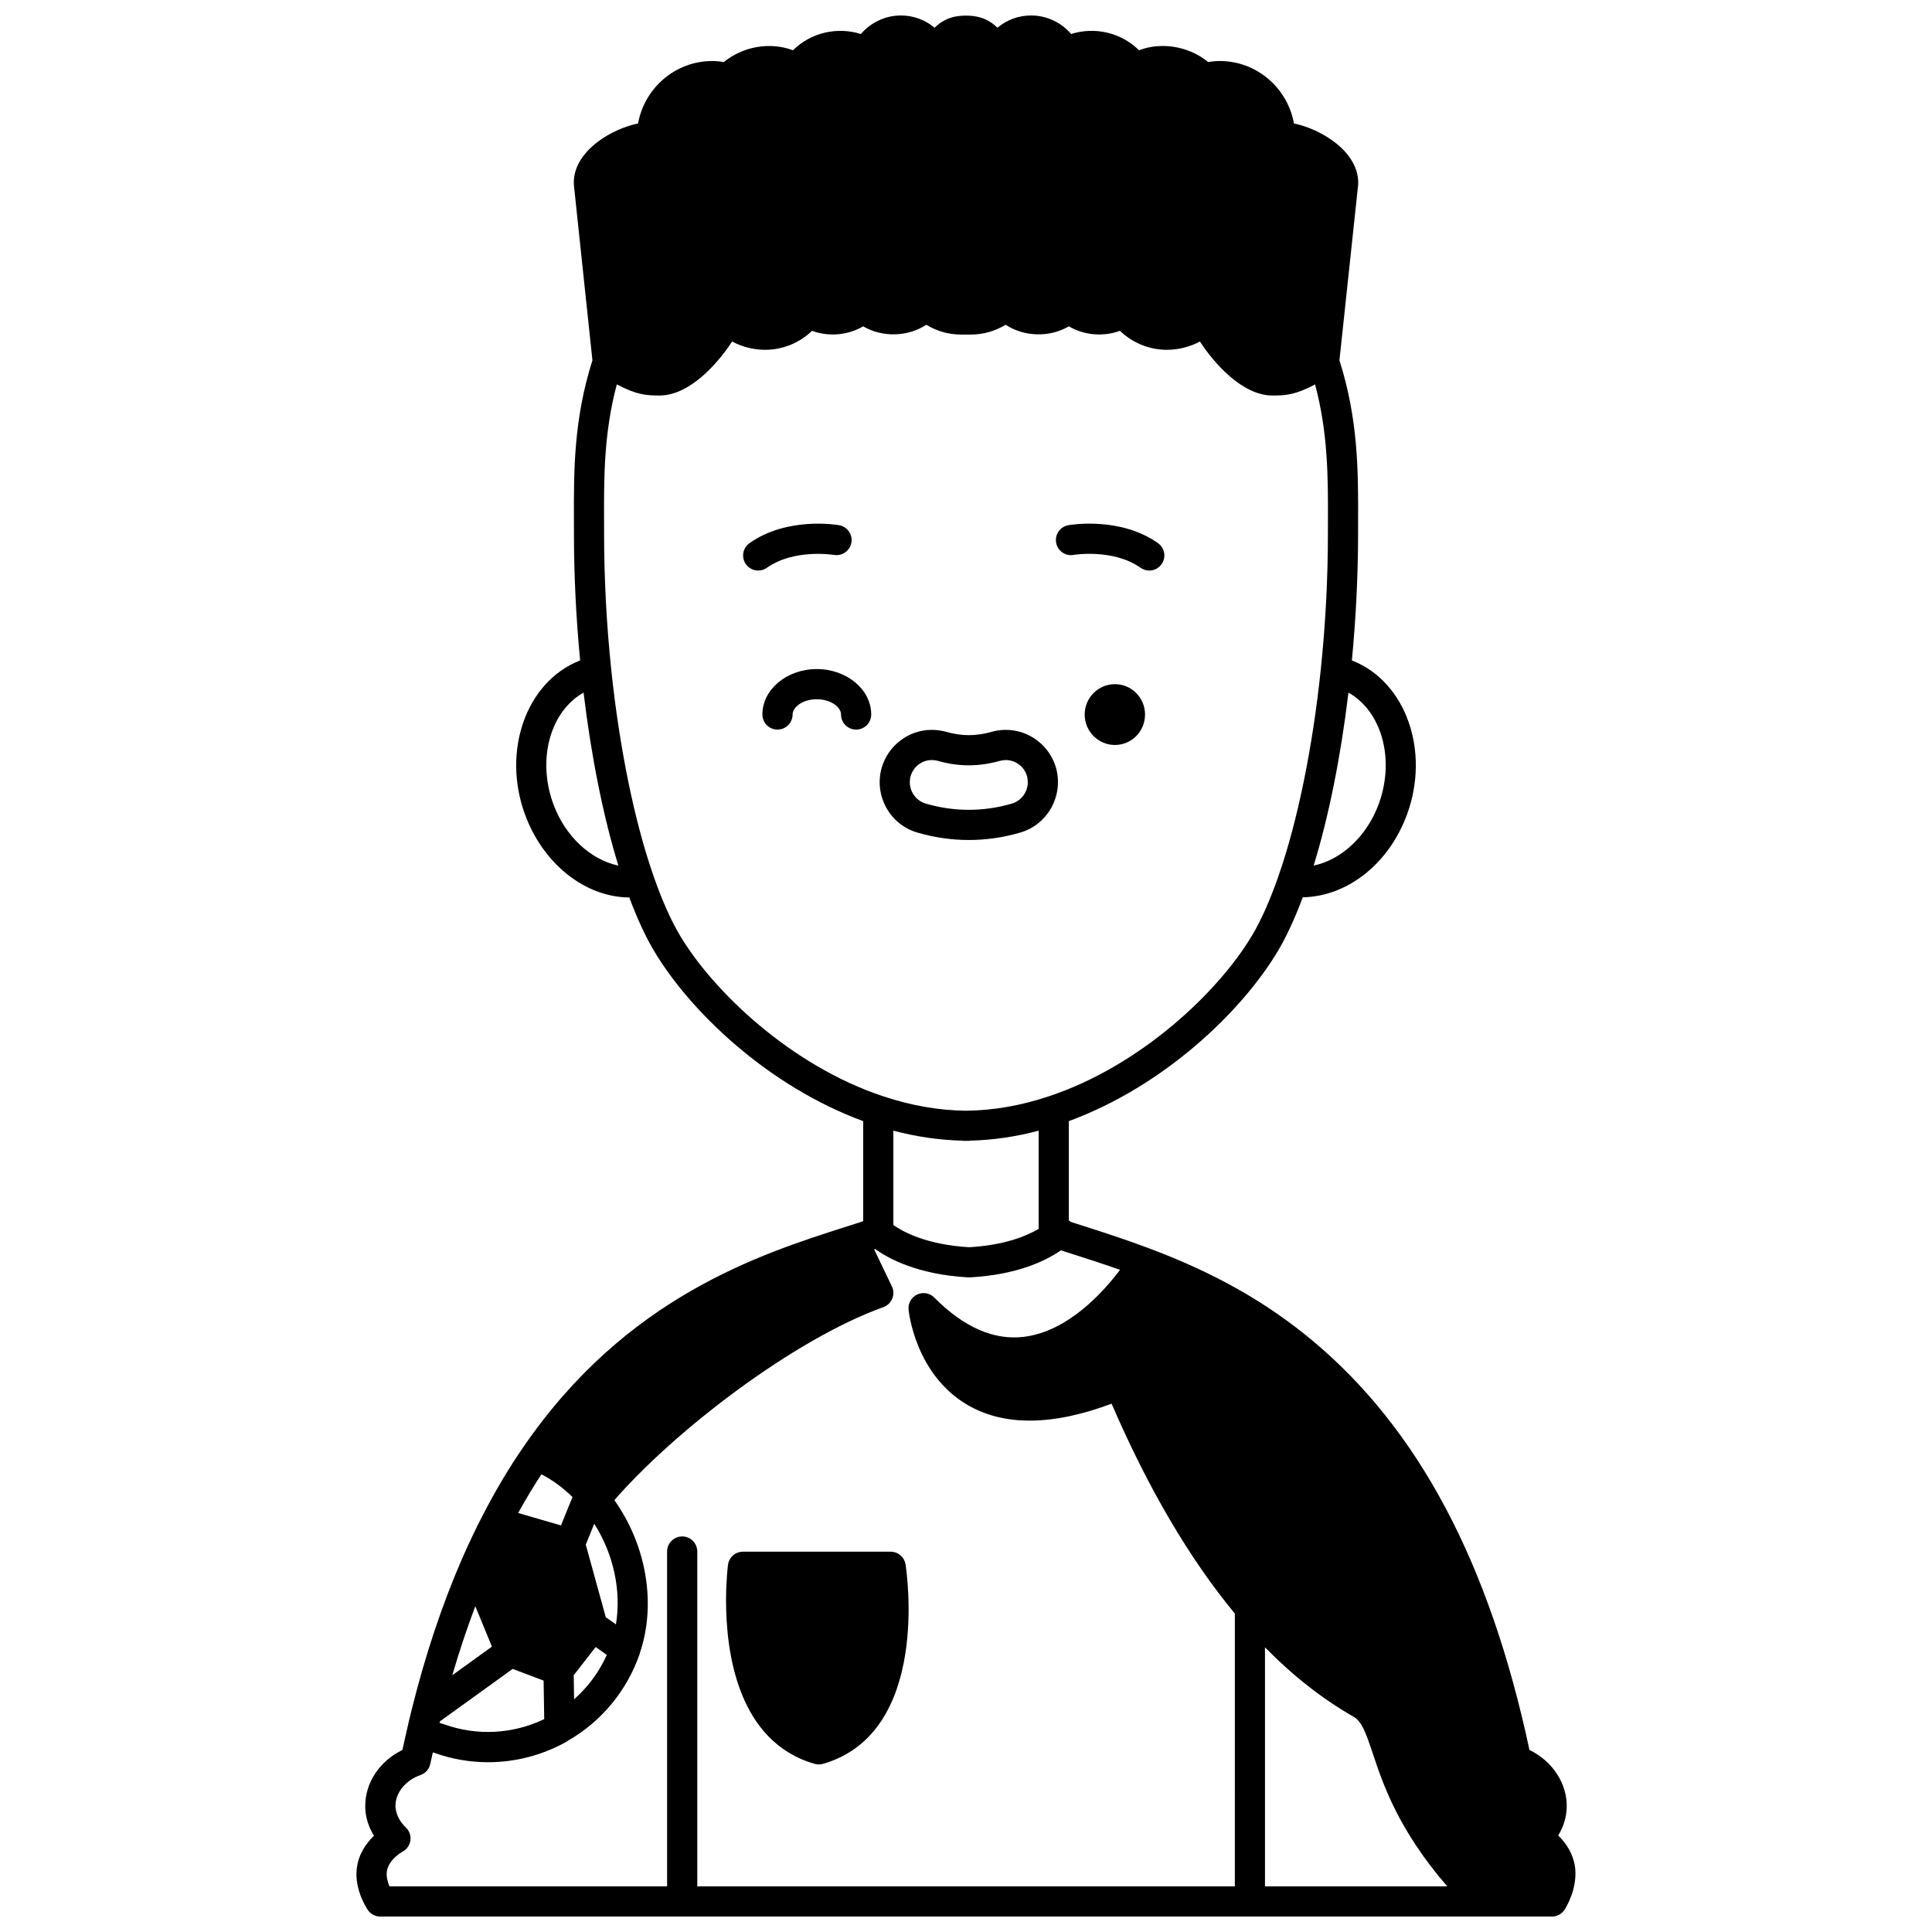 <?xml version="1.0" encoding="UTF-8"?>
<!-- Uploaded to: SVG Repo, www.svgrepo.com, Generator: SVG Repo Mixer Tools -->
<svg width="800px" height="800px" version="1.1" viewBox="144 144 512 512" xmlns="http://www.w3.org/2000/svg">
 <defs>
  <clipPath id="a">
   <path d="m238 148.09h324v503.81h-324z"/>
  </clipPath>
 </defs>
 <path d="m439.45 325.31c-4.398 0-7.996 3.598-7.996 8.035 0 4.477 3.598 8.078 7.996 8.078 4.438 0 7.996-3.598 7.996-8.078 0-4.438-3.559-8.035-7.996-8.035z"/>
 <g clip-path="url(#a)">
  <path d="m561.46 639.26c-0.398-3.824-2.383-6.789-4.523-8.836 1.387-2.273 2.168-4.773 2.254-7.312 0.242-6.348-3.731-12.383-9.871-15.359-10.574-49.57-29.422-85.086-57.578-108.54-12.227-10.184-25.98-17.941-43.293-24.418-6.441-2.43-12.668-4.418-18.156-6.172l-2.555-0.816c-0.027-0.027-0.035-0.066-0.062-0.098-0.129-0.129-0.293-0.18-0.43-0.285l0.004-26.316c25.199-9.254 45.867-29.055 55.41-45.09 2.293-3.844 4.5-8.652 6.59-14.23 11.754-0.195 22.828-8.82 27.645-22 6.125-16.789-0.328-35.035-14.387-40.668-0.098-0.039-0.156-0.051-0.246-0.09 1.07-11.223 1.641-22.531 1.641-33.664l0.008-3.391c0.039-13.164 0.047-26.777-4.945-42.48l4.914-46.113c0-0.008 0.004-0.012 0.004-0.02 0.32-3.152-0.867-6.324-3.434-9.172-3.231-3.574-8.582-6.445-13.539-7.465-1.688-9.406-9.867-16.559-19.672-16.559-1.098 0-2.137 0.117-3.047 0.281-5.109-4.164-12.215-5.41-18.355-3.144-4.754-4.703-11.715-6.262-17.977-4.293-2.617-3.059-6.477-4.91-10.602-4.91-3.344 0-6.469 1.18-8.926 3.25-1.863-1.832-4.301-3.211-8.348-3.211-4.019 0-6.449 1.379-8.305 3.211-2.465-2.07-5.594-3.25-8.93-3.25-4.129 0-7.984 1.852-10.598 4.914-6.281-1.973-13.246-0.402-17.988 4.301-6.168-2.277-13.254-1.016-18.348 3.137-0.934-0.168-1.945-0.281-3.047-0.281-9.805 0-17.984 7.152-19.672 16.555-4.984 1.02-10.363 3.906-13.582 7.492-2.555 2.848-3.723 6.019-3.387 9.164v0.008 0.004l4.875 46.102c-4.965 15.617-4.949 29.172-4.906 42.27l0.008 3.598c0 11.133 0.566 22.434 1.641 33.66-0.082 0.031-0.16 0.059-0.246 0.098-14.059 5.633-20.512 23.879-14.387 40.672 4.867 13.301 16.09 21.98 27.66 22.043 2.082 5.559 4.281 10.352 6.566 14.18 9.547 16.043 30.219 35.848 55.414 45.094v26.523c-0.398 0.129-0.785 0.258-1.191 0.387l-2.699 0.867c-0.055 0.016-0.117 0.035-0.172 0.055-0.062 0.023-0.129 0.035-0.191 0.059-23.395 7.445-58.512 18.773-85.719 58.359-3.769 5.426-7.426 11.566-10.859 18.23-1.867 3.578-3.723 7.488-5.684 11.977-5.141 11.898-9.531 25.074-13.047 39.18l-0.242 0.969c-0.379 1.539-0.773 3.125-1.086 4.625-0.414 1.766-0.828 3.582-1.227 5.426-5.965 2.898-9.836 8.602-9.836 14.797 0 0.047 0 0.492 0.004 0.543 0.09 2.57 0.887 5.098 2.301 7.394-2 1.918-4.109 4.816-4.559 8.73-0.633 5.519 2.582 10.406 2.949 10.945 0.75 1.082 1.984 1.734 3.305 1.734h310.48c1.359 0 2.629-0.691 3.363-1.836 0.344-0.531 3.328-5.356 2.812-10.809zm-82.227-58.703c7.422 7.562 15.289 13.734 23.484 18.395 2.164 1.242 3.223 4.172 5.062 9.672 2.762 8.277 6.762 20.242 19.758 35.281h-48.301zm-78.359-106.03c-11.512-0.66-17.781-4.219-20.125-5.891v-25c6.117 1.621 12.227 2.508 18.254 2.648 0.094 0.008 0.168 0.051 0.262 0.051h1.477c0.082 0 0.152-0.039 0.23-0.047 6.043-0.137 12.168-1.02 18.281-2.648v26.027c-3.172 1.867-9.004 4.324-18.379 4.859zm-113.39 60.176c2.973 1.539 5.715 3.566 8.234 6.031l-3.051 7.519-11.352-3.293c2.004-3.637 4.066-7.051 6.168-10.258zm-17.523 34.965 4.406 10.703-10.504 7.582c1.855-6.34 3.887-12.453 6.098-18.285zm-9.375 30.512 19.277-13.906 8.203 3.109 0.16 10.203c-8.254 3.949-17.719 4.519-26.488 1.391 0 0-0.543-0.168-1.246-0.383 0.031-0.141 0.059-0.277 0.094-0.414zm35.555-5.848-0.102-6.379 5.82-7.473 2.949 2.09c-2.027 4.535-5 8.527-8.668 11.762zm11.09-19.855-2.695-1.906-5.297-19.223 2.246-5.539c5.152 8.109 7.203 17.812 5.746 26.668zm202.16-217.44c-3.172 8.676-9.98 14.84-17.258 16.348 3.988-12.914 7.176-28.832 9.223-45.836 8.742 4.902 12.395 17.539 8.035 29.488zm-218.77 0.004c-4.363-11.953-0.707-24.59 8.031-29.492 2.047 17.004 5.238 32.922 9.223 45.844-7.254-1.508-14.086-7.684-17.254-16.352zm33.582 34.871c-2.394-4.016-4.731-9.246-6.938-15.551-0.031-0.094-0.062-0.199-0.098-0.293-0.008-0.016-0.012-0.035-0.02-0.055-5.016-14.398-8.973-33.734-11.16-54.523-1.254-12.023-1.895-24.18-1.895-36.125l-0.008-3.621c-0.039-11.332-0.051-23.016 3.375-35.875 5.195 2.742 7.797 2.949 11.309 2.949 8.02 0 15.449-8.512 19.246-14.305 2.656 1.406 5.707 2.191 8.746 2.191 4.688 0 9.133-1.836 12.438-5.035 4.371 1.625 9.48 1.203 13.551-1.188 5.148 3.019 11.895 2.777 16.73-0.414 2.797 1.711 5.941 2.598 9.262 2.598h2.519c3.273 0 6.461-0.91 9.242-2.602 4.883 3.207 11.609 3.434 16.75 0.418 4.07 2.391 9.18 2.809 13.551 1.188 3.309 3.199 7.758 5.035 12.438 5.035 3.043 0 6.09-0.785 8.746-2.191 3.793 5.793 11.227 14.305 19.246 14.305 3.586 0 6.109-0.199 11.273-2.945 3.453 12.934 3.441 24.688 3.41 36.078l-0.008 3.414c0 11.949-0.637 24.102-1.895 36.125-2.184 20.773-6.137 40.09-11.145 54.48-0.043 0.09-0.055 0.188-0.094 0.281-0.012 0.035-0.023 0.074-0.035 0.117-2.211 6.305-4.547 11.535-6.941 15.555-8.84 14.852-29.445 34.516-53.816 42.598-7.359 2.473-14.754 3.758-21.938 3.832-7.207-0.07-14.613-1.359-22.035-3.836-24.355-8.09-44.965-27.754-53.809-42.605zm-77.711 248.21c0.383-3.344 4.113-5.367 4.125-5.371 1.152-0.586 1.953-1.703 2.137-2.988 0.188-1.285-0.262-2.578-1.199-3.469-0.992-0.941-2.668-2.91-2.754-5.742 0-3.449 2.723-6.797 6.613-8.133 1.34-0.461 2.336-1.59 2.617-2.977 0.211-1.023 0.453-2.027 0.676-3.039 0.176 0.055 0.32 0.102 0.504 0.156 4.59 1.641 9.379 2.449 14.156 2.449 7.219 0 14.406-1.852 20.859-5.488 0.07-0.039 0.113-0.113 0.184-0.156 8.871-5.043 15.641-13.168 19.062-22.918 0.047-0.133 0.062-0.277 0.113-0.406 0.008-0.031 0.016-0.059 0.023-0.09 4.371-13.039 1.656-28.492-6.793-40.398 15.934-18.309 47.348-42.516 71.293-51.148 1.066-0.383 1.914-1.199 2.344-2.242 0.43-1.047 0.398-2.227-0.09-3.246l-4.707-9.828c0.09-0.027 0.176-0.055 0.27-0.09 3.387 2.453 11.137 6.769 24.598 7.516 0.078 0.004 0.152 0.008 0.227 0.008 0.121 0 0.219-0.055 0.34-0.062l0.004 0.059c12.637-0.711 20.148-4.453 24.066-7.16l2.711 0.867c4 1.281 8.398 2.688 12.949 4.289-4.43 5.894-13.781 16.324-25.441 17.754-7.969 0.996-15.977-2.523-23.785-10.402-1.191-1.203-3.023-1.523-4.543-0.801-1.531 0.719-2.441 2.328-2.273 4.012 0.07 0.691 1.84 17.043 15.406 25.121 9.711 5.777 22.617 5.711 38.402-0.207 9.664 22.418 20.641 41.09 32.664 55.629l-0.004 72.285h-142.46v-88.727c0-2.211-1.789-4-4-4-2.211 0-4 1.789-4 4l0.004 88.727h-73.578c-0.453-1.09-0.859-2.504-0.715-3.781z"/>
 </g>
 <path d="m359.89 611.44c0.359 0.105 0.734 0.156 1.105 0.156 0.375 0 0.746-0.051 1.109-0.156 28.574-8.242 22.164-51.027 21.875-52.848-0.305-1.938-1.98-3.375-3.945-3.375h-39.145c-2.008 0-3.703 1.488-3.961 3.477-0.023 0.16-0.516 3.961-0.516 9.438-0.008 13.648 3.043 37.426 23.477 43.309z"/>
 <path d="m428.5 291.06c0.102-0.02 10.508-1.727 17.762 3.406 0.699 0.496 1.508 0.734 2.305 0.734 1.25 0 2.488-0.586 3.266-1.691 1.277-1.801 0.848-4.293-0.957-5.574-10.008-7.082-23.203-4.856-23.754-4.75-2.172 0.383-3.613 2.445-3.238 4.617 0.379 2.172 2.445 3.641 4.617 3.258z"/>
 <path d="m365 291.06c2.176 0.355 4.246-1.074 4.621-3.246 0.387-2.176-1.066-4.25-3.242-4.629-0.555-0.098-13.746-2.328-23.754 4.75-1.805 1.277-2.234 3.769-0.957 5.574 0.781 1.105 2.016 1.691 3.266 1.691 0.797 0 1.602-0.238 2.305-0.734 7.203-5.09 17.5-3.445 17.762-3.406z"/>
 <path d="m360.44 321.31c-7.934 0-14.395 5.402-14.395 12.035 0 2.211 1.789 4 4 4s4-1.789 4-4c0-1.91 2.629-4.039 6.398-4.039 3.793 0 6.438 2.129 6.438 4.039 0 2.211 1.789 4 4 4 2.211 0 4-1.789 4-4-0.008-6.633-6.481-12.035-14.441-12.035z"/>
 <path d="m387.16 364.65c4.465 1.301 9.039 1.961 13.59 1.961 4.551 0 9.125-0.66 13.57-1.953 7.289-2.078 11.578-9.75 9.551-17.129-1.688-5.953-7.164-10.109-13.324-10.109-1.273 0-2.57 0.18-3.731 0.516-4.164 1.184-7.977 1.184-12.125-0.008-1.223-0.336-2.492-0.508-3.777-0.508-6.133 0-11.594 4.156-13.289 10.141-2.023 7.367 2.266 15.035 9.535 17.09zm-1.836-14.941c0.719-2.527 3.019-4.289 5.59-4.289 0.57 0 1.129 0.074 1.613 0.207 5.481 1.582 10.863 1.59 16.488 0 0.461-0.133 1.004-0.207 1.531-0.207 2.594 0 4.914 1.762 5.621 4.258 0.859 3.141-0.953 6.414-4.062 7.297-7.481 2.18-15.207 2.188-22.746-0.008-3.082-0.875-4.891-4.144-4.035-7.258z"/>
</svg>